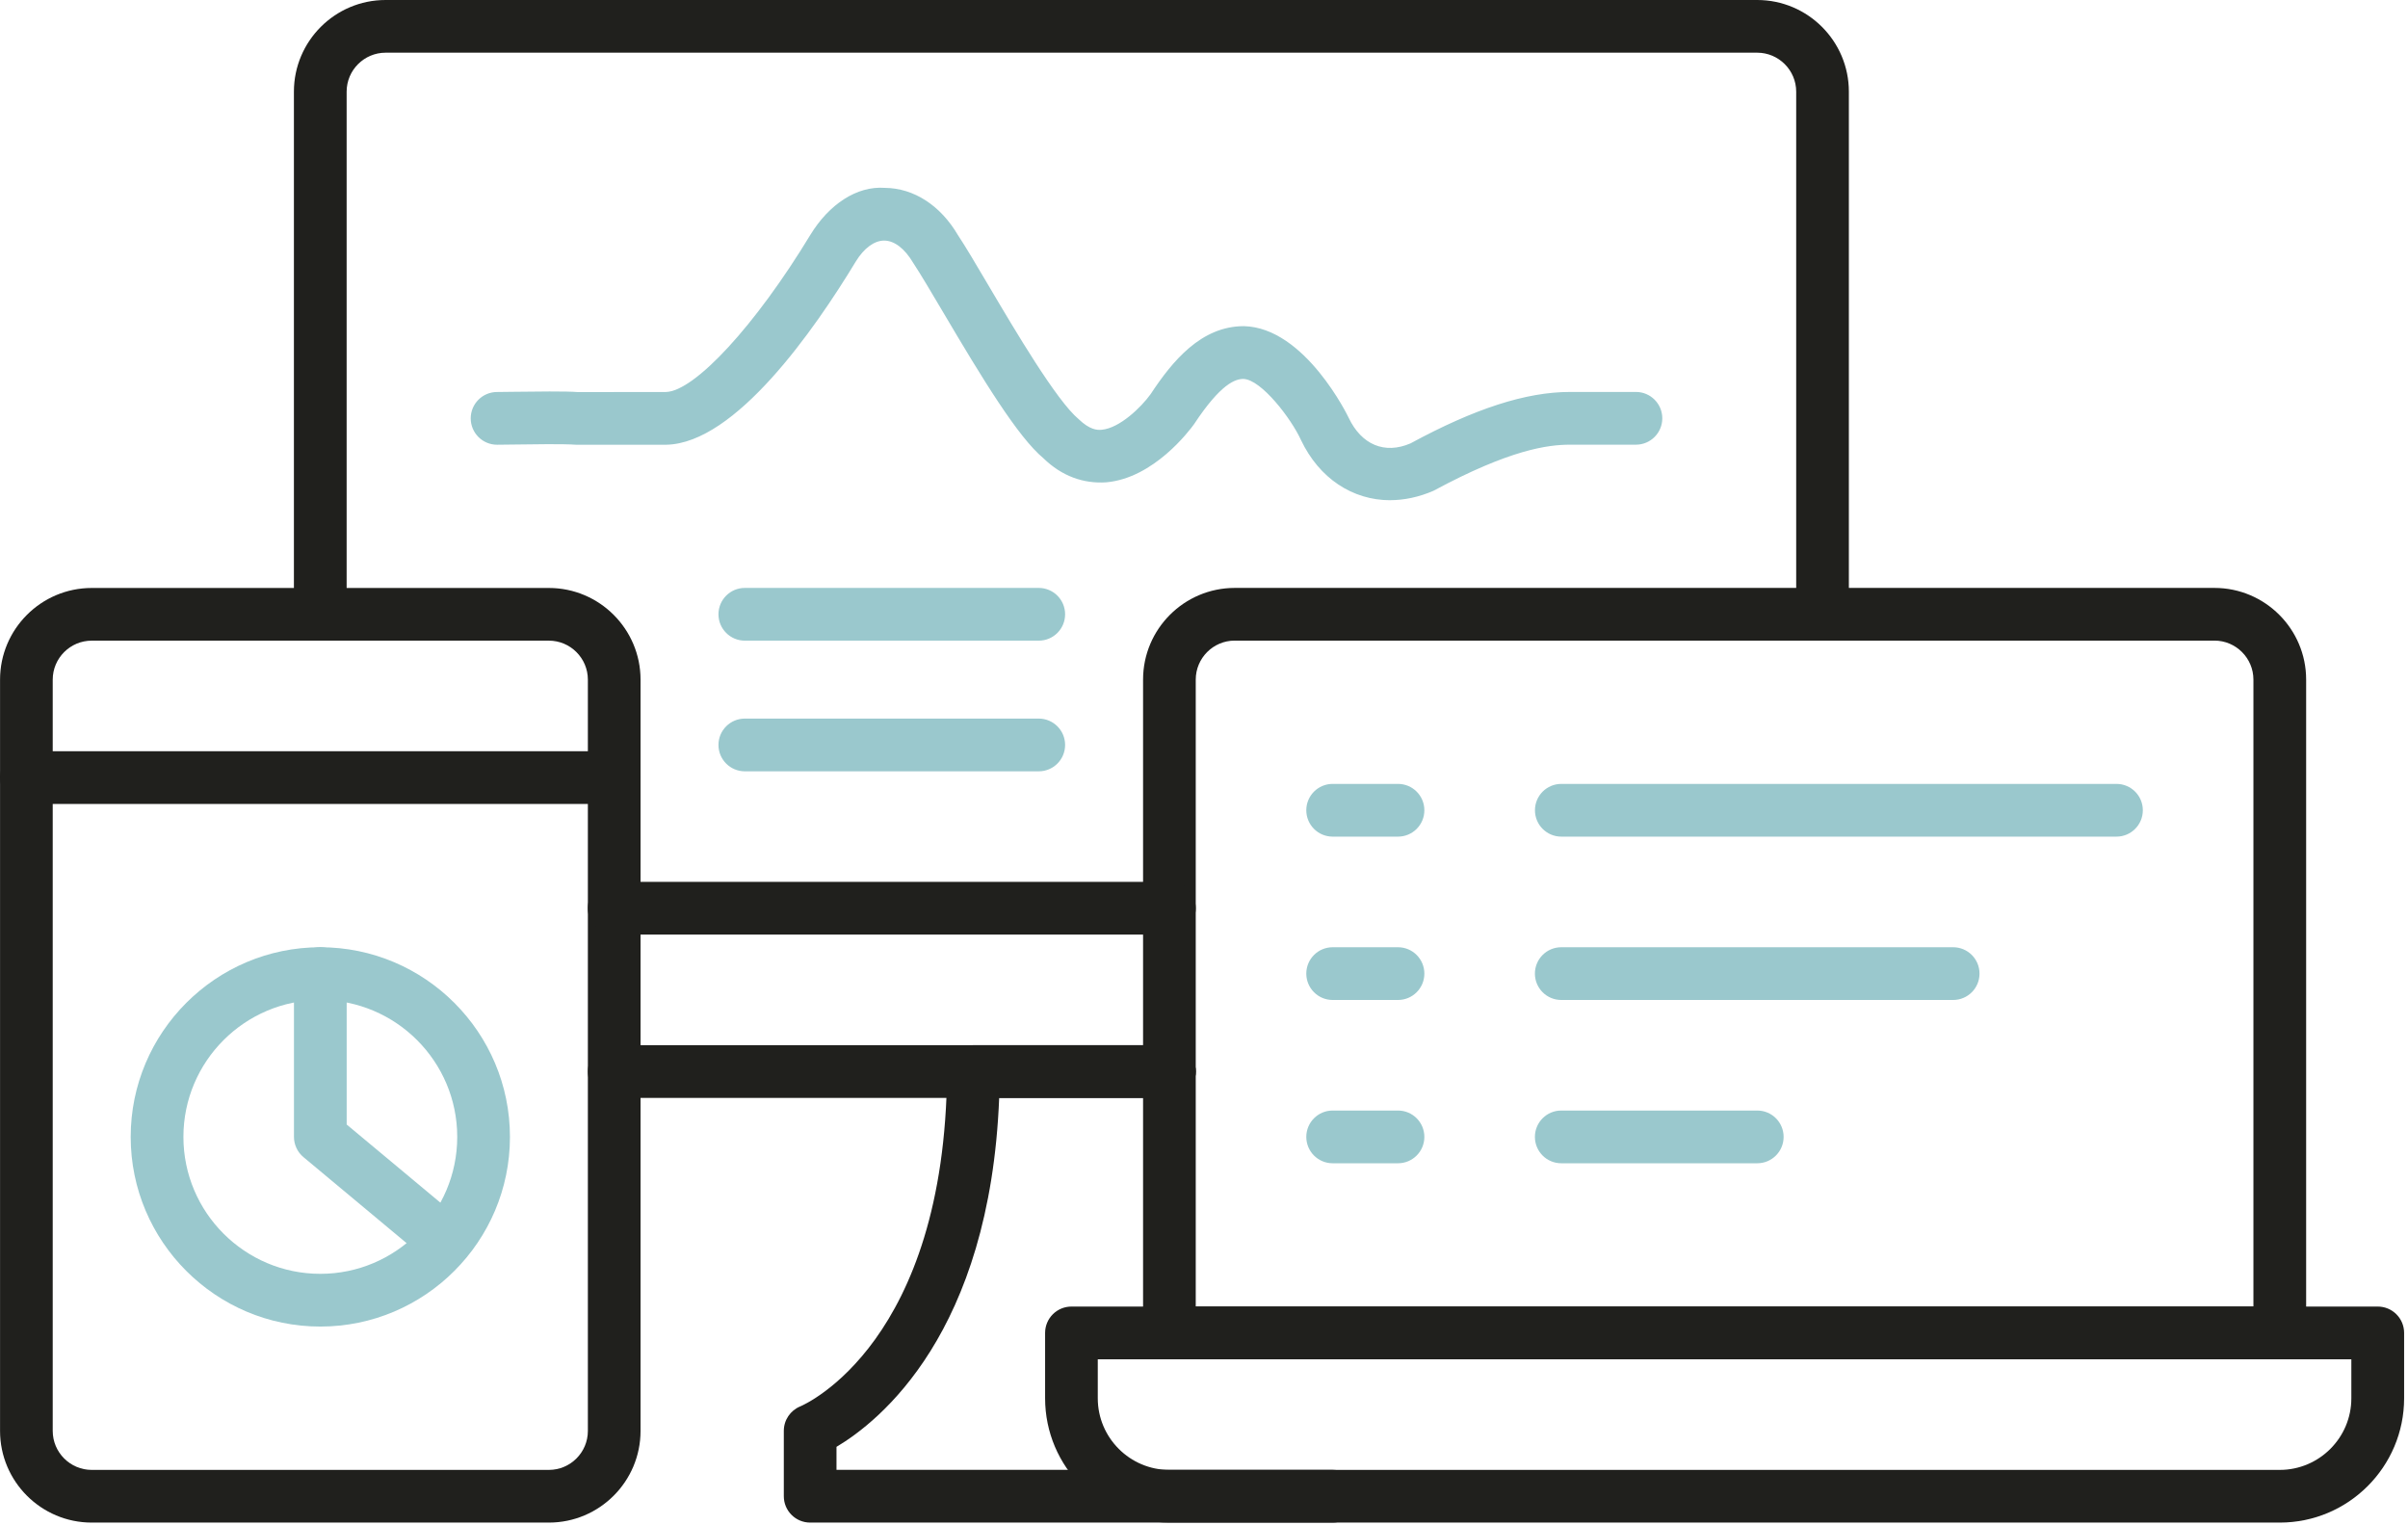 <svg width="496" height="314" viewBox="0 0 496 314" fill="none" xmlns="http://www.w3.org/2000/svg">
<path d="M375.41 131.94C372.41 131.94 369.98 129.51 369.98 126.51V18.88C369.98 14.46 366.37 10.85 361.95 10.85H79.43C75 10.85 71.4 14.46 71.4 18.88V126.51C71.4 129.51 68.97 131.94 65.97 131.94C62.97 131.94 60.54 129.51 60.54 126.51V18.88C60.54 8.47 69.01 0 79.42 0H361.95C372.36 0 380.83 8.47 380.83 18.88V126.51C380.83 129.51 378.4 131.94 375.4 131.94H375.41Z" fill="#20201D"/>
<path d="M240.87 226.11H126.52C123.52 226.11 121.09 223.68 121.09 220.68C121.09 217.68 123.52 215.25 126.52 215.25H240.87C243.87 215.25 246.3 217.68 246.3 220.68C246.3 223.68 243.87 226.11 240.87 226.11Z" fill="#20201D"/>
<path d="M274.51 313.57H166.88C163.88 313.57 161.45 311.14 161.45 308.14V294.68C161.45 292.46 162.79 290.48 164.84 289.64C166.02 289.14 194.69 276.34 195.08 220.64C195.1 217.66 197.52 215.25 200.51 215.25H240.87C243.87 215.25 246.3 217.68 246.3 220.68C246.3 223.68 243.87 226.11 240.87 226.11H205.81C203.9 274.61 181.11 292.74 172.3 297.97V302.71H274.5C277.5 302.71 279.93 305.14 279.93 308.14C279.93 311.14 277.5 313.57 274.5 313.57H274.51Z" fill="#20201D"/>
<path d="M113.06 313.57H18.89C8.48 313.57 0.01 305.1 0.01 294.69V139.97C0.01 129.56 8.48 121.09 18.89 121.09H113.06C123.47 121.09 131.94 129.56 131.94 139.97V294.69C131.94 305.1 123.47 313.57 113.06 313.57ZM18.89 131.94C14.46 131.94 10.86 135.55 10.86 139.97V294.69C10.86 299.11 14.46 302.72 18.89 302.72H113.06C117.49 302.72 121.09 299.12 121.09 294.69V139.97C121.09 135.55 117.49 131.94 113.06 131.94H18.89Z" fill="#20201D"/>
<path d="M469.59 313.57H240.88C226.76 313.57 215.27 302.09 215.27 287.96V274.51C215.27 271.51 217.7 269.08 220.7 269.08H489.77C492.77 269.08 495.2 271.51 495.2 274.51V287.96C495.2 302.08 483.72 313.57 469.59 313.57ZM226.12 279.94V287.97C226.12 296.1 232.74 302.72 240.87 302.72H469.58C477.71 302.72 484.33 296.1 484.33 287.97V279.94H226.11H226.12Z" fill="#20201D"/>
<path d="M469.59 279.93H240.88C237.88 279.93 235.45 277.5 235.45 274.5V139.96C235.45 129.55 243.92 121.08 254.33 121.08H456.14C466.55 121.08 475.02 129.55 475.02 139.96V274.5C475.02 277.5 472.59 279.93 469.59 279.93ZM246.3 269.07H464.16V139.96C464.16 135.54 460.56 131.93 456.13 131.93H254.32C249.9 131.93 246.3 135.54 246.3 139.96V269.07Z" fill="#20201D"/>
<path d="M126.52 165.57H5.43C2.43 165.57 0 163.14 0 160.14C0 157.14 2.43 154.71 5.43 154.71H126.51C129.51 154.71 131.94 157.14 131.94 160.14C131.94 163.14 129.51 165.57 126.51 165.57H126.52Z" fill="#20201D"/>
<path d="M65.98 273.2C44.44 273.2 26.92 255.67 26.92 234.14C26.92 212.61 44.44 195.08 65.98 195.08C87.52 195.08 105.04 212.61 105.04 234.14C105.04 255.67 87.52 273.2 65.98 273.2ZM65.98 205.94C50.43 205.94 37.78 218.59 37.78 234.14C37.78 249.69 50.43 262.34 65.98 262.34C81.53 262.34 94.18 249.69 94.18 234.14C94.18 218.59 81.53 205.94 65.98 205.94Z" fill="#9AC8CD"/>
<path d="M91.19 260.589C89.97 260.589 88.74 260.179 87.72 259.329L62.5 238.299C61.26 237.269 60.55 235.739 60.55 234.129V200.499C60.55 197.499 62.98 195.069 65.98 195.069C68.98 195.069 71.41 197.499 71.41 200.499V231.589L94.68 250.989C96.98 252.909 97.29 256.329 95.37 258.629C94.29 259.909 92.75 260.579 91.19 260.579V260.589Z" fill="#9AC8CD"/>
<path d="M286.37 103.02C278.62 103.02 271.74 98.54 267.98 90.63C265.97 86.2 259.77 78.13 256.11 78.04C254.46 78.04 251.46 79 245.95 87.36C245.01 88.66 237.66 98.47 227.87 99.33C223.14 99.65 218.69 98.04 214.94 94.39C209.7 90.04 202.43 78.13 194.2 64.19C191.76 60.07 189.64 56.47 188.14 54.2C186.35 51.17 184.23 49.57 182.15 49.55H182.11C180.08 49.55 177.97 51.11 176.3 53.82C167.76 67.92 151.48 91.32 137.24 91.59H118.64C116.01 91.4 109.95 91.49 105.9 91.55L102.39 91.59C99.39 91.59 96.96 89.16 96.96 86.16C96.96 83.16 99.39 80.73 102.39 80.73L105.75 80.69C110.15 80.63 116.72 80.55 119.09 80.75L137.14 80.73C143.06 80.62 155.62 67.01 166.91 48.38C170.76 42.08 176.48 38.26 182.26 38.69C188.24 38.74 193.74 42.31 197.34 48.46C198.76 50.58 200.99 54.34 203.54 58.67C209.15 68.17 217.64 82.54 222.19 86.33C224.43 88.48 225.94 88.6 226.91 88.51C230.65 88.18 235.08 83.84 237 81.18C241.5 74.35 247.41 67.17 256.21 67.17C268.84 67.45 277.72 85.85 277.8 86.04C280.44 91.6 285.22 93.61 290.54 91.31C303.75 84.15 314.32 80.72 323.39 80.72H336.97C339.97 80.72 342.4 83.15 342.4 86.15C342.4 89.15 339.97 91.58 336.97 91.58H323.39C318.86 91.58 311.03 92.57 295.26 101.08C292.25 102.38 289.24 103.01 286.34 103.01L286.37 103.02Z" fill="#9AC8CD"/>
<path d="M240.87 192.48H126.51C123.51 192.48 121.08 190.05 121.08 187.05C121.08 184.05 123.51 181.62 126.51 181.62H240.87C243.87 181.62 246.3 184.05 246.3 187.05C246.3 190.05 243.87 192.48 240.87 192.48Z" fill="#20201D"/>
<path d="M213.96 158.85H153.42C150.42 158.85 147.99 156.42 147.99 153.42C147.99 150.42 150.42 147.99 153.42 147.99H213.96C216.96 147.99 219.39 150.42 219.39 153.42C219.39 156.42 216.96 158.85 213.96 158.85Z" fill="#9AC8CD"/>
<path d="M213.96 131.94H153.42C150.42 131.94 147.99 129.51 147.99 126.51C147.99 123.51 150.42 121.08 153.42 121.08H213.96C216.96 121.08 219.39 123.51 219.39 126.51C219.39 129.51 216.96 131.94 213.96 131.94Z" fill="#9AC8CD"/>
<path d="M287.96 172.3H274.5C271.5 172.3 269.07 169.87 269.07 166.87C269.07 163.87 271.5 161.44 274.5 161.44H287.96C290.96 161.44 293.39 163.87 293.39 166.87C293.39 169.87 290.96 172.3 287.96 172.3Z" fill="#9AC8CD"/>
<path d="M287.96 205.94H274.5C271.5 205.94 269.07 203.51 269.07 200.51C269.07 197.51 271.5 195.08 274.5 195.08H287.96C290.96 195.08 293.39 197.51 293.39 200.51C293.39 203.51 290.96 205.94 287.96 205.94Z" fill="#9AC8CD"/>
<path d="M287.96 239.57H274.5C271.5 239.57 269.07 237.14 269.07 234.14C269.07 231.14 271.5 228.71 274.5 228.71H287.96C290.96 228.71 293.39 231.14 293.39 234.14C293.39 237.14 290.96 239.57 287.96 239.57Z" fill="#9AC8CD"/>
<path d="M435.95 172.3H321.6C318.6 172.3 316.17 169.87 316.17 166.87C316.17 163.87 318.6 161.44 321.6 161.44H435.95C438.95 161.44 441.38 163.87 441.38 166.87C441.38 169.87 438.95 172.3 435.95 172.3Z" fill="#9AC8CD"/>
<path d="M402.31 205.94H321.59C318.59 205.94 316.16 203.51 316.16 200.51C316.16 197.51 318.59 195.08 321.59 195.08H402.31C405.31 195.08 407.74 197.51 407.74 200.51C407.74 203.51 405.31 205.94 402.31 205.94Z" fill="#9AC8CD"/>
<path d="M361.96 239.57H321.59C318.59 239.57 316.16 237.14 316.16 234.14C316.16 231.14 318.59 228.71 321.59 228.71H361.96C364.96 228.71 367.39 231.14 367.39 234.14C367.39 237.14 364.96 239.57 361.96 239.57Z" fill="#9AC8CD"/>
</svg>
